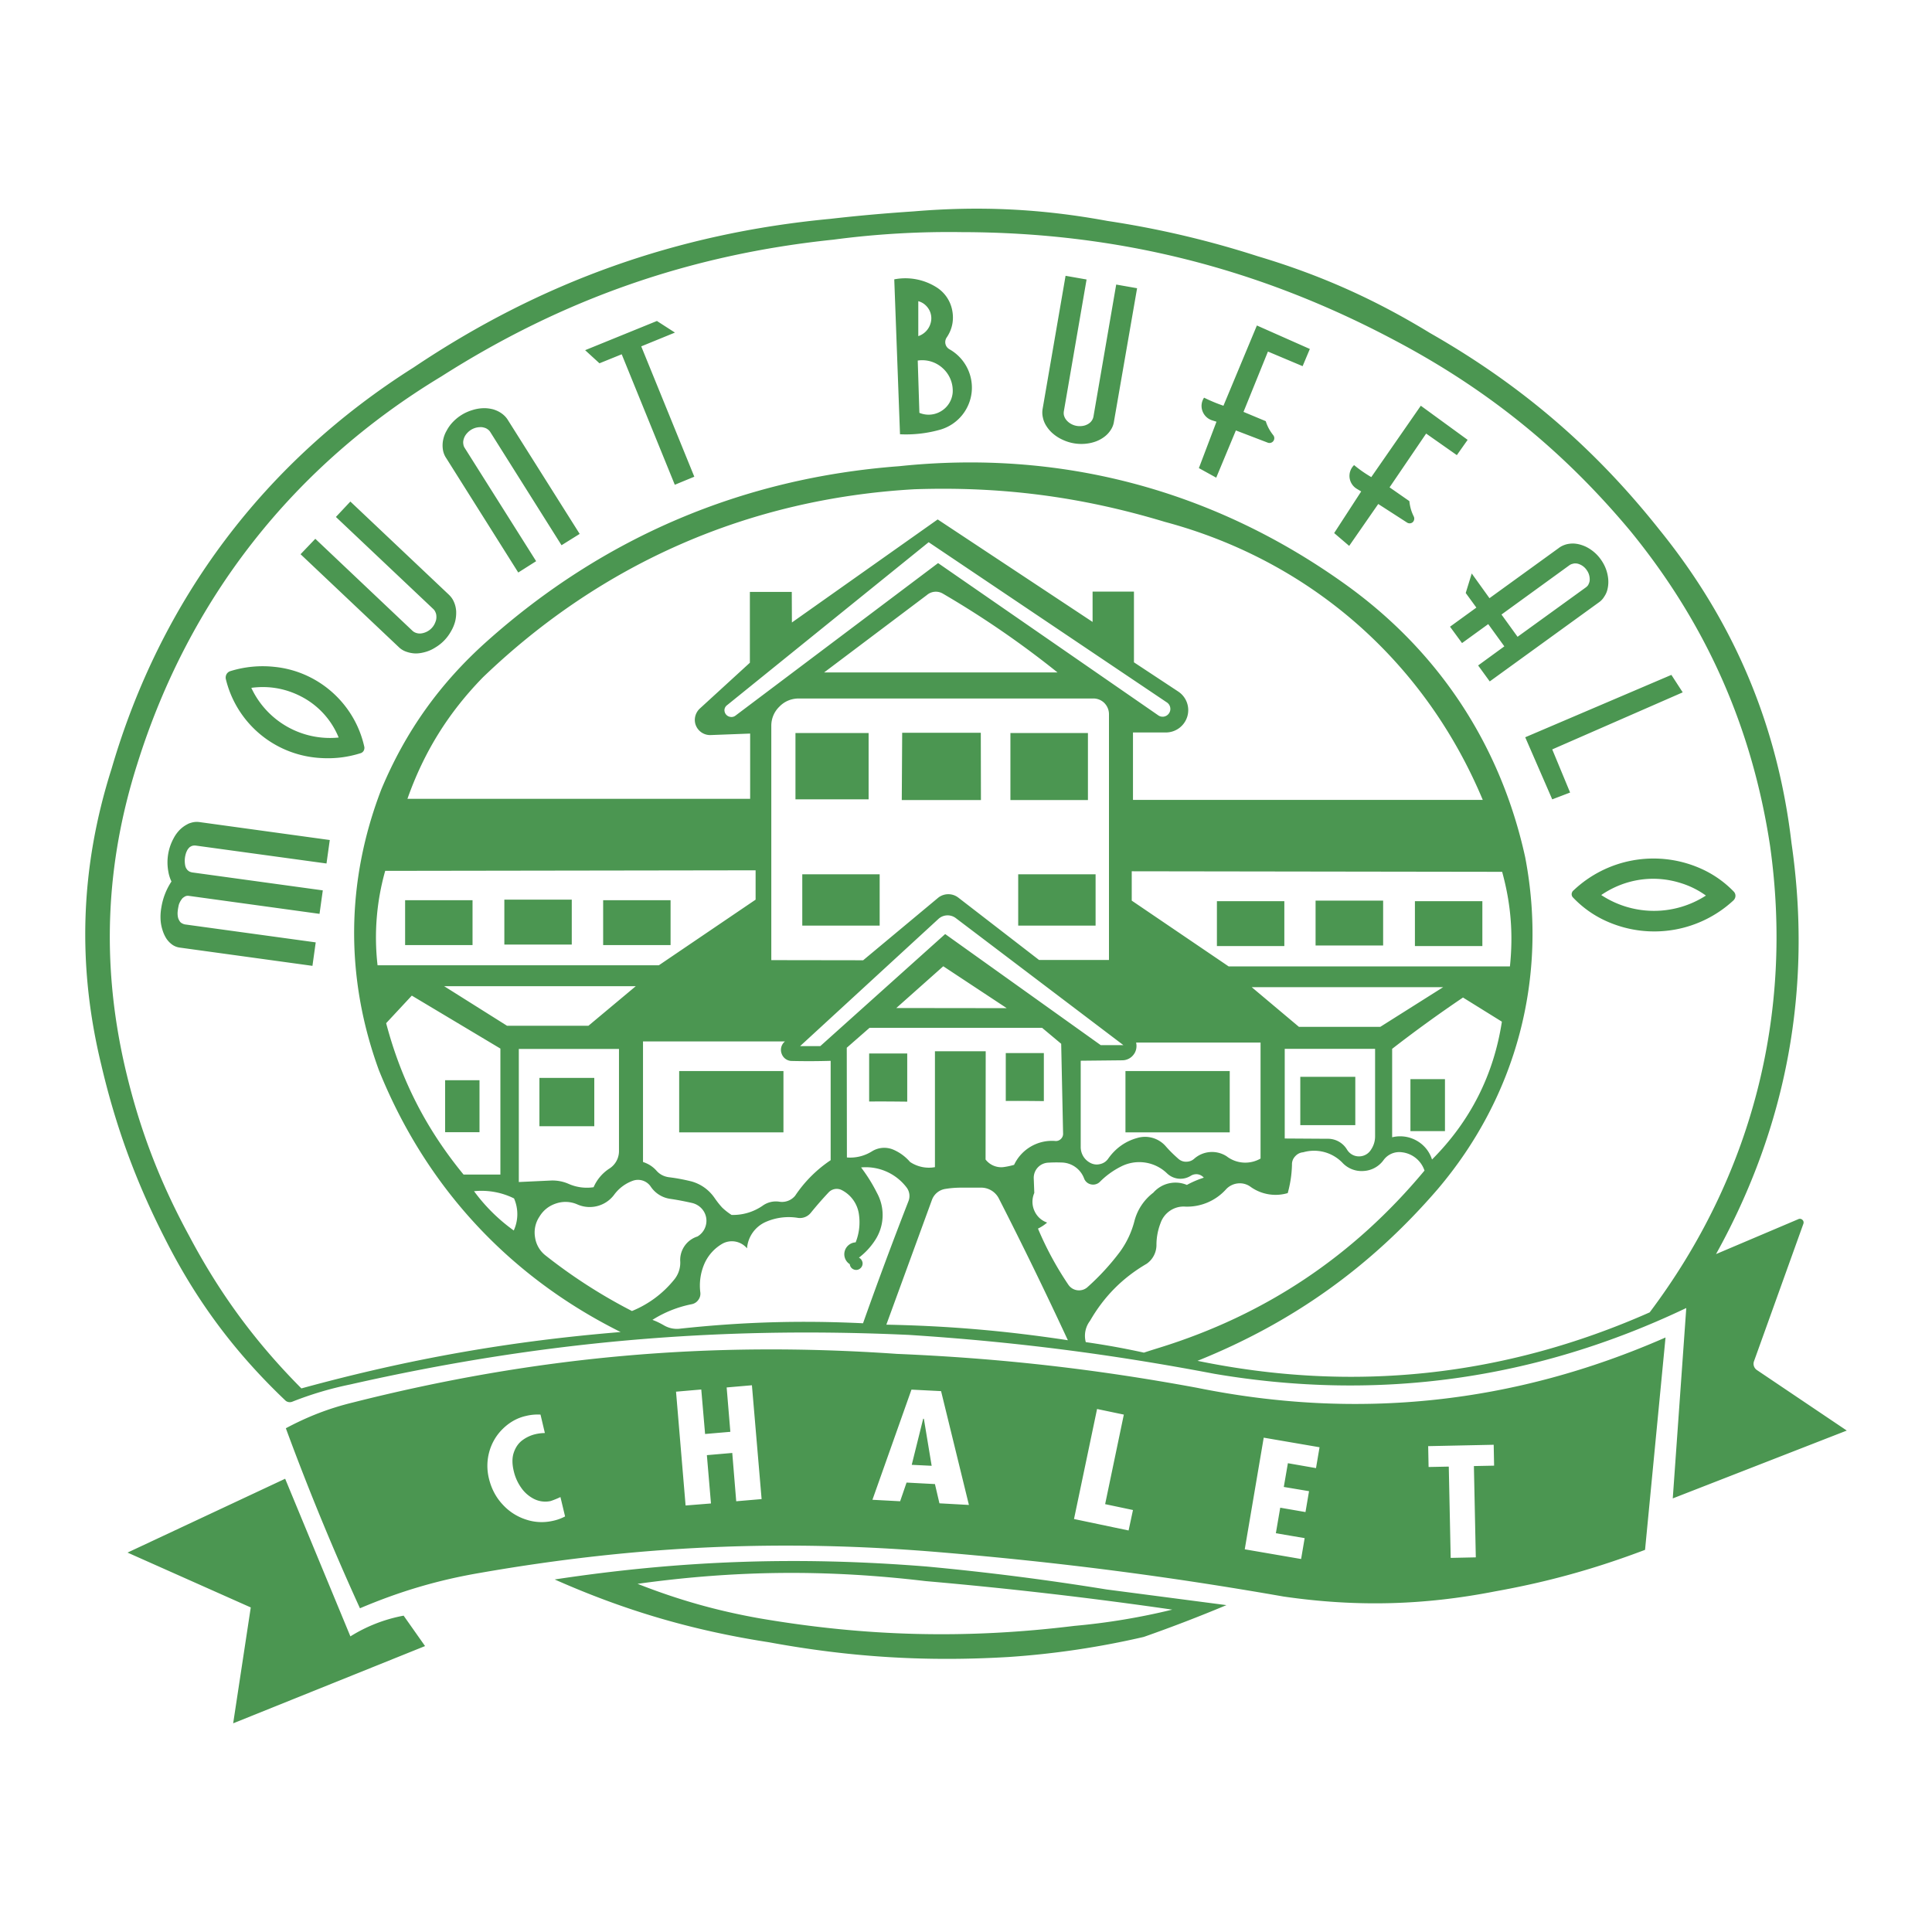 <svg xmlns="http://www.w3.org/2000/svg" width="2500" height="2500" viewBox="0 0 192.756 192.756"><g fill-rule="evenodd" clip-rule="evenodd"><path fill="#fff" d="M0 0h192.756v192.756H0V0z"/><path d="M28.45 147.535l6.509 15.727a15.286 15.286 0 0 1 5.311-2.068l2.138 3.035-19.145 7.707 1.756-11.561-12.295-5.473 15.726-7.367zm63.903 10.213c-9.845-1.172-18.941-1.09-28.745.271 4.058 1.594 7.897 2.684 12.188 3.445 10.675 1.824 20.643 2.07 31.4.75a65.952 65.952 0 0 0 9.764-1.621 438.151 438.151 0 0 0-24.607-2.845zm.082-1.457a265 265 0 0 1 17.946 2.287l11.982 1.566a148.322 148.322 0 0 1-8.25 3.172 84.662 84.662 0 0 1-13.467 2.002c-8.253.49-15.81.027-23.939-1.471-7.584-1.17-14.339-3.145-21.365-6.264 12.651-1.919 24.347-2.313 37.093-1.292zm-38.508-15.156a4.862 4.862 0 0 0-1.403.123c-.885.191-1.647.613-2.328 1.266a5.068 5.068 0 0 0-1.375 2.303 5.263 5.263 0 0 0-.041 2.682c.245 1.021.708 1.893 1.375 2.602a5.354 5.354 0 0 0 2.329 1.496 4.925 4.925 0 0 0 2.628.137 4.644 4.644 0 0 0 1.266-.449l-.463-1.934a8.242 8.242 0 0 1-.967.395 2.501 2.501 0 0 1-1.634-.189 3.448 3.448 0 0 1-1.321-1.145 4.672 4.672 0 0 1-.722-1.594c-.19-.762-.19-1.402 0-1.934.191-.543.491-.953.899-1.238a3.53 3.53 0 0 1 1.266-.572c.3-.068.613-.109.926-.109l-.435-1.84zm13.521-2.287l.954 11.355 2.532-.203-.409-4.82 2.533-.219.395 4.82 2.533-.217-.967-11.357-2.52.219.368 4.426-2.52.217-.381-4.439-2.518.218zm42.007 1.728l-2.301 10.977 5.447 1.143.436-2.041-2.777-.586 1.865-8.934-2.67-.559zm16.627 2.86l-1.893 11.139 5.623.967.354-2.082-2.873-.49.436-2.547 2.52.436.354-2.084-2.518-.422.408-2.369 2.805.49.354-2.082-5.57-.956zm16.408.845l.041 2.082 2.014-.041.191 9.109 2.506-.053-.191-9.109 2.016-.041-.041-2.084-6.536.137zm-49.538 1.961l-1.988-.096 1.144-4.604.068.014.776 4.686zm-2.015-7.599l-3.894 10.99 2.764.148.64-1.865 2.832.15.449 1.92 2.941.162-2.778-11.355-2.954-.15zm75.233-5.202l-2.043 21.188c-4.998 1.893-9.695 3.201-14.951 4.141-7.148 1.402-13.889 1.564-21.105.518-11.684-2.043-22.373-3.418-34.192-4.412-15.795-1.336-30.311-.682-45.929 2.041-4.262.723-8.061 1.854-12.037 3.541a257.639 257.639 0 0 1-7.394-17.961c2.166-1.156 4.262-1.975 6.645-2.559 18.247-4.617 35.54-6.168 54.317-4.861 10.349.436 19.731 1.498 29.917 3.377 16.106 3.267 31.739 1.591 46.772-5.013zM91.209 48.814c-16.449.939-31.128 7.339-43.015 18.75-3.458 3.541-5.896 7.462-7.543 12.133h34.191v-6.509l-3.935.149c-.64.027-1.226-.354-1.471-.939s-.082-1.267.381-1.702l4.998-4.575v-7.067h4.18l.014 3.051 14.543-10.281 15.455 10.226v-3.023h4.127v7.053l4.396 2.9a2.224 2.224 0 0 1 .928 2.506 2.237 2.237 0 0 1-2.139 1.593h-3.281v6.727h34.898c-5.787-13.834-17.225-23.856-31.713-27.737-8.346-2.52-16.313-3.555-25.014-3.255zm1.443 5.283L72.541 70.355a.64.64 0 0 0-.259.436.68.68 0 0 0 .6.735.64.64 0 0 0 .49-.123L93.593 56.18l21.937 15.169a.764.764 0 0 0 1.088-.163.757.757 0 0 0 .137-.585.774.774 0 0 0-.312-.504l-23.791-16zm-.176 5.27l-10.253 7.721h23.284a94 94 0 0 0-11.451-7.87 1.374 1.374 0 0 0-1.58.149zm16.067 13.766v6.686h-7.734v-6.686h7.734zm-10.689-.027l.014 6.713H89.97l.041-6.713h7.843zm-18.491.027h7.298v6.618h-7.298v-6.618zm.68 14.094h7.721v5.12h-7.721v-5.12zm21.543 0h7.721v5.12h-7.721v-5.12zm7.502-17.539H79.703c-.735 0-1.416.272-1.933.804a2.638 2.638 0 0 0-.817 1.92v23.38l9.164.014 7.517-6.264a1.633 1.633 0 0 1 1.961 0l8.074 6.236h6.973V71.254c0-.422-.164-.804-.449-1.104a1.549 1.549 0 0 0-1.105-.462zm-58.77 20.071h6.727v4.479h-6.727v-4.479zm-9.9.055h6.727v4.479h-6.727v-4.479zm19.758 0h6.727v4.479h-6.727v-4.479zm-21.745-2.928a24.432 24.432 0 0 0-.762 9.422h28.063l9.655-6.549v-2.928l-36.956.055zm56.944 4.725a1.354 1.354 0 0 0-1.715.041l-13.834 12.719h2.015L94.3 93.191l15.522 11.084h2.262L95.375 91.611zm-1.266 4.793l-4.684 4.166 11.016.014-6.332-4.18zm46.61 11.262h3.445v5.188h-3.445v-5.188zm5.244-8.143a133.847 133.847 0 0 0-7.068 5.119v8.824a3.34 3.34 0 0 1 2.424.326 3.293 3.293 0 0 1 1.553 1.893c3.812-3.812 6.154-8.43 6.971-13.752l-3.88-2.41zm-82.532-1.13H44.313l6.277 3.949h8.116l4.725-3.949zm-19.022 9.38h3.431v5.189h-3.431v-5.189zm-3.323-8.441l-2.56 2.75c1.498 5.678 3.99 10.553 7.721 15.102h3.677v-12.568l-8.838-5.284zm45.629 5.773h3.799v4.807c-1.307-.014-2.492-.027-3.799-.014v-4.793zm13.631-.041h3.799v4.793c-1.307-.014-2.492-.027-3.799-.014v-4.779zm-5.978-2.519h-7.612l-2.274 1.988.014 10.947a4.076 4.076 0 0 0 2.478-.598 2.324 2.324 0 0 1 2.192-.164c.64.285 1.171.682 1.634 1.213a3.384 3.384 0 0 0 2.479.516v-11.561h5.065l-.014 10.799a1.974 1.974 0 0 0 1.744.762 7.36 7.36 0 0 0 1.102-.23 4.172 4.172 0 0 1 4.086-2.383.689.689 0 0 0 .572-.191.704.704 0 0 0 .23-.572l-.189-8.932-1.906-1.594h-9.601zm28.323 4.316v6.115h-10.404v-6.115h10.404zm-9.341-2.845c.096.422.014.871-.258 1.213a1.408 1.408 0 0 1-1.117.557l-4.152.043v8.646c.014.625.34 1.184.871 1.496.312.191.666.26 1.021.178.354-.068.652-.258.857-.559.721-1.021 1.701-1.729 2.9-2.057a2.737 2.737 0 0 1 2.859.859c.395.449.789.83 1.238 1.225.219.191.49.301.791.287.285 0 .559-.096.775-.287a2.684 2.684 0 0 1 3.24-.258 3.05 3.05 0 0 0 3.391.23v-11.574H113.35v.001zm21.869 3.418v4.82h-5.488v-4.82h5.488zm-7.041-2.791v8.945l4.275.027a2.215 2.215 0 0 1 1.936 1.076c.258.422.693.682 1.197.682.49 0 .939-.246 1.199-.668.271-.408.408-.844.408-1.334v-8.729h-9.015v.001zm-50.013 2.218v6.115H67.761v-6.115h10.404zm-14.012-2.955v12.025c.531.176.967.449 1.334.857.327.381.762.6 1.266.666.79.096 1.484.232 2.26.422.94.273 1.716.832 2.274 1.635.245.354.477.654.763.967.3.285.599.518.939.736a5.198 5.198 0 0 0 3.091-.914 2.257 2.257 0 0 1 1.662-.408 1.7 1.7 0 0 0 1.593-.598 12.858 12.858 0 0 1 3.54-3.541v-9.914a72.297 72.297 0 0 1-3.84.014 1.08 1.08 0 0 1-1.048-.721 1.082 1.082 0 0 1 .327-1.227H64.153v.001zm-4.861 3.637v4.82h-5.474v-4.82h5.474zm-7.53-2.887v13.275l3.172-.148a3.992 3.992 0 0 1 1.784.326 4.512 4.512 0 0 0 2.505.34 4.228 4.228 0 0 1 1.539-1.838 2.07 2.07 0 0 0 .994-1.838v-10.117h-9.994zm78.256 10.307c-.328.027-.6.178-.805.41-.217.23-.326.531-.312.844-.027.98-.164 1.865-.422 2.818a4.286 4.286 0 0 1-3.691-.613 1.81 1.81 0 0 0-1.279-.354 1.87 1.87 0 0 0-1.197.6 5.217 5.217 0 0 1-4.086 1.715c-1.076-.068-2.084.613-2.438 1.648a6.032 6.032 0 0 0-.408 2.137 2.289 2.289 0 0 1-.98 1.92c-2.41 1.404-4.262 3.283-5.65 5.693a2.463 2.463 0 0 0-.422 2.123c2 .287 3.812.613 5.801 1.049.529-.178 1.008-.326 1.537-.49 10.594-3.281 19.363-9.15 26.457-17.674a2.697 2.697 0 0 0-2.246-1.826 1.938 1.938 0 0 0-1.838.777 2.625 2.625 0 0 1-2.002 1.09 2.616 2.616 0 0 1-2.125-.846 3.936 3.936 0 0 0-3.894-1.021zm-18.194 1.432a8.05 8.05 0 0 0-2.109 1.537.962.962 0 0 1-.871.232.932.932 0 0 1-.682-.586 2.443 2.443 0 0 0-2.273-1.594 12.77 12.77 0 0 0-1.268.014 1.524 1.524 0 0 0-1.076.477 1.518 1.518 0 0 0-.408 1.09l.055 1.457a2.198 2.198 0 0 0 0 1.756c.246.572.695.994 1.281 1.199a4.124 4.124 0 0 1-.914.6 32.483 32.483 0 0 0 3.037 5.609c.219.312.545.504.912.545.381.041.75-.082 1.021-.34a24.098 24.098 0 0 0 3.199-3.486 8.984 8.984 0 0 0 1.443-3.037 5.183 5.183 0 0 1 1.895-2.873 2.934 2.934 0 0 1 3.35-.775 9.619 9.619 0 0 1 1.688-.723.992.992 0 0 0-.627-.34 1.05 1.05 0 0 0-.693.164 1.934 1.934 0 0 1-2.369-.273 3.987 3.987 0 0 0-4.591-.653zm-25.912.08c.626.832 1.13 1.635 1.593 2.561a4.578 4.578 0 0 1-.204 4.711 6.901 6.901 0 0 1-1.607 1.73c.205.096.34.299.368.531a.646.646 0 0 1-.272.57.61.61 0 0 1-.626.068.628.628 0 0 1-.381-.518 1.175 1.175 0 0 1-.504-1.307c.137-.49.572-.844 1.09-.871a5.43 5.43 0 0 0 .327-2.791 3.2 3.2 0 0 0-1.743-2.438 1.106 1.106 0 0 0-1.294.258 36.392 36.392 0 0 0-1.77 2.029 1.393 1.393 0 0 1-1.253.504 5.682 5.682 0 0 0-3.159.367 3.15 3.15 0 0 0-1.947 2.67 1.966 1.966 0 0 0-2.41-.49 4.309 4.309 0 0 0-1.825 1.986 5.475 5.475 0 0 0-.422 2.914 1.02 1.02 0 0 1-.204.736c-.15.219-.381.367-.64.422a11.475 11.475 0 0 0-3.935 1.566c.408.15.763.326 1.144.545a2.549 2.549 0 0 0 1.675.326c6.237-.668 11.942-.83 18.192-.531a421.457 421.457 0 0 1 4.535-12.188 1.399 1.399 0 0 0-.19-1.361 5.118 5.118 0 0 0-4.538-1.999zm-22.794 1.336a3.998 3.998 0 0 0-1.865 1.416 3.041 3.041 0 0 1-3.649.939 2.924 2.924 0 0 0-2.124-.096c-.708.23-1.28.682-1.662 1.32a2.838 2.838 0 0 0-.436 2.057 2.794 2.794 0 0 0 1.048 1.811 53.037 53.037 0 0 0 8.62 5.543 10.47 10.47 0 0 0 4.18-3.092 2.666 2.666 0 0 0 .64-1.811 2.457 2.457 0 0 1 1.716-2.533c.64-.381.994-1.117.871-1.865-.123-.736-.694-1.32-1.43-1.484s-1.416-.299-2.165-.408a2.811 2.811 0 0 1-1.961-1.254 1.535 1.535 0 0 0-1.783-.543zm32.939.679c-.585 0-1.117.027-1.702.123a1.696 1.696 0 0 0-1.376 1.104l-4.548 12.445c6.25.123 11.928.613 18.11 1.553a421.307 421.307 0 0 0-6.889-14.148 1.982 1.982 0 0 0-1.758-1.076h-1.837v-.001zm-48.762.356a17.752 17.752 0 0 0 3.962 3.92 3.91 3.91 0 0 0 .028-3.199 7.322 7.322 0 0 0-3.99-.721zm80.844-28.937v4.48h-6.727v-4.48h6.727zm9.857-.054v4.479h-6.74v-4.479h6.74zm9.9.054v4.48h-6.729v-4.48h6.729zm1.973-2.928l-36.955-.054v2.928l9.668 6.563h28.064c.34-3.254.096-6.278-.777-9.437zm-24.986 11.507l4.713 3.961h8.115l6.277-3.961h-19.105zm41.871-31.155l1.131 1.743-13.018 5.692 1.783 4.303-1.783.681-2.695-6.195 14.582-6.224zM32.902 83.809l-.327 2.342-13.018-1.784a.957.957 0 0 0-.436.041c-.041.027-.082.041-.123.068-.055.027-.082.054-.123.095a1.316 1.316 0 0 0-.204.272c-.027.068-.055.123-.082.177-.136.381-.19.763-.136 1.171.014.136.041.258.095.381a.55.55 0 0 0 .096.15.336.336 0 0 0 .108.123c.041.041.082.068.123.096.109.054.232.095.354.108l12.977 1.784-.327 2.342-13.059-1.797c-.082-.014-.163 0-.245.014a.725.725 0 0 0-.231.123.631.631 0 0 0-.218.204c-.068.096-.123.177-.177.286s-.095.204-.123.327c-.055.259-.095.49-.109.749 0 .19.014.368.068.544.027.082.068.15.109.232a.924.924 0 0 0 .136.177c.055.041.109.082.177.109a.833.833 0 0 0 .313.096l12.98 1.782-.327 2.342-13.262-1.825a1.68 1.68 0 0 1-.722-.286 2.395 2.395 0 0 1-.6-.626 3.563 3.563 0 0 1-.395-.899 4.002 4.002 0 0 1-.177-1.062 5.247 5.247 0 0 1 .082-1.13 6.556 6.556 0 0 1 1.008-2.587 3.65 3.65 0 0 1-.313-.994 5.023 5.023 0 0 1 .531-3.323c.164-.313.354-.572.6-.831a3.08 3.08 0 0 1 .762-.559c.136-.082.272-.122.409-.163.286-.082.544-.096.831-.055l12.975 1.786zm11.847-24.51c.231.218.408.449.531.735.137.3.205.6.231.926.014.354-.014.681-.095 1.021a3.901 3.901 0 0 1-.422 1.008 4.278 4.278 0 0 1-1.553 1.606 3.624 3.624 0 0 1-.994.45c-.327.095-.654.15-.994.15a3.03 3.03 0 0 1-.926-.177 2 2 0 0 1-.763-.477l-9.777-9.246 1.471-1.539 9.708 9.191c.095.082.205.15.327.19.122.042.245.068.381.068.15 0 .286-.027.422-.068a1.731 1.731 0 0 0 1.048-.857c.068-.136.123-.272.164-.422.027-.136.041-.272.027-.409a.917.917 0 0 0-.096-.381.853.853 0 0 0-.204-.3l-9.722-9.191 1.443-1.538 9.793 9.26zm22.59-26.117l-3.363 1.375 5.296 13.004-1.947.804-5.297-13.018-2.219.899-1.43-1.308 7.162-2.914 1.798 1.158zM44.531 45.723a2.075 2.075 0 0 1-.34-.844 2.799 2.799 0 0 1 .014-.953c.068-.34.177-.653.354-.953a3.76 3.76 0 0 1 .64-.885 4.437 4.437 0 0 1 1.92-1.171 4.02 4.02 0 0 1 1.062-.19c.354-.014.667.027 1.008.109.313.095.585.218.857.408.246.177.45.381.613.64l7.176 11.384-1.811 1.13-7.122-11.316a.922.922 0 0 0-.259-.258.97.97 0 0 0-.368-.164c-.136-.041-.272-.054-.422-.041a1.763 1.763 0 0 0-1.226.572 1.558 1.558 0 0 0-.259.354 1.495 1.495 0 0 0-.136.395.973.973 0 0 0 0 .395.795.795 0 0 0 .123.34L53.49 55.99l-1.784 1.13-7.175-11.397zm106.877 17.81l6.795-4.916c.096-.068.178-.149.246-.245.055-.109.107-.218.135-.34.027-.123.027-.246.014-.382a1.523 1.523 0 0 0-.285-.762 1.54 1.54 0 0 0-.654-.559c-.123-.054-.23-.095-.367-.109s-.244-.014-.367.027a.88.88 0 0 0-.328.136l-6.793 4.929 1.604 2.221zm-2.777 4.453l-1.158-1.593 2.615-1.906-1.607-2.22-2.613 1.893-1.199-1.634 2.629-1.906-1.062-1.457.6-1.947 1.77 2.465 6.904-4.998c.244-.191.504-.299.789-.381.312-.068.6-.095.912-.055.34.041.641.137.953.272a3.955 3.955 0 0 1 1.594 1.362c.395.572.627 1.198.693 1.879.027.327.014.626-.053.939a2.09 2.09 0 0 1-.328.803 1.86 1.86 0 0 1-.572.613l-10.867 7.871zM125.4 32.474l5.283 2.342-.721 1.716-3.459-1.457-2.438 6.019 2.219.926c.164.531.408.967.75 1.402a.474.474 0 0 1 .014.572c-.123.177-.355.245-.545.177l-3.199-1.226-1.961 4.712-1.73-.954 1.756-4.629-.436-.137a1.51 1.51 0 0 1-.967-.939 1.474 1.474 0 0 1 .164-1.321c.641.313 1.254.572 1.934.803l3.336-8.006zM91.618 30.05v3.486a1.896 1.896 0 0 0 1.226-1.28 1.76 1.76 0 0 0-.15-1.362c-.246-.422-.613-.722-1.076-.844zm-.055 5.923l.164 5.215a2.385 2.385 0 0 0 2.165-.164 2.395 2.395 0 0 0 1.158-1.852 3.024 3.024 0 0 0-.98-2.424 3.022 3.022 0 0 0-2.507-.775zm-2.342-8.102a5.816 5.816 0 0 1 4.167.763 3.48 3.48 0 0 1 1.607 2.288c.204.98.014 1.934-.545 2.751a.824.824 0 0 0-.122.64c.054.231.19.409.395.531a4.4 4.4 0 0 1 2.22 4.289 4.38 4.38 0 0 1-3.078 3.718 12.512 12.512 0 0 1-4.071.476l-.573-15.456zM25.073 68.626a8.659 8.659 0 0 0 8.715 4.957 7.989 7.989 0 0 0-3.473-3.949c-1.634-.913-3.39-1.253-5.242-1.008zm-2.07-1.674a10.875 10.875 0 0 1 4.344-.422c4.398.422 8.047 3.663 9 7.979a.504.504 0 0 1 0 .205.526.526 0 0 1-.381.436c-1.443.45-2.833.585-4.344.45a10.306 10.306 0 0 1-9.096-7.871.72.72 0 0 1 0-.245.66.66 0 0 1 .477-.532zm147.196 22.399a8.552 8.552 0 0 0-2.438-1.225c-2.736-.886-5.623-.449-8.006 1.171a9.56 9.56 0 0 0 10.444.054zm2.78-.395a.6.6 0 0 1 .107.681.674.674 0 0 1-.148.204 11.628 11.628 0 0 1-12.434 2.165 10.51 10.51 0 0 1-3.553-2.451.458.458 0 0 1-.096-.545.362.362 0 0 1 .123-.163 11.602 11.602 0 0 1 12.418-2.315 10.507 10.507 0 0 1 3.583 2.424zM141.754 40.48l4.672 3.404-1.076 1.525-3.064-2.151-3.648 5.365 1.975 1.375c.055.544.189 1.035.436 1.525a.495.495 0 0 1-.096.572.473.473 0 0 1-.572.041l-2.873-1.852-2.9 4.18-1.498-1.28 2.697-4.153-.41-.245a1.515 1.515 0 0 1-.748-1.116 1.496 1.496 0 0 1 .449-1.267c.559.463 1.09.83 1.715 1.198l4.941-7.121zm-30.609 1.553a2.04 2.04 0 0 1-.314.844 2.601 2.601 0 0 1-.639.695 3.332 3.332 0 0 1-.912.49c-.355.123-.695.19-1.062.218a4.384 4.384 0 0 1-2.207-.409 3.971 3.971 0 0 1-.912-.571 3.314 3.314 0 0 1-.68-.763 2.458 2.458 0 0 1-.369-.872 2.182 2.182 0 0 1-.025-.885l2.287-13.263 2.096.368-2.273 13.181c-.014.123-.014.245.014.368.041.136.082.245.164.368s.176.218.285.313c.367.299.818.436 1.293.395.15-.014.301-.041.438-.096.135-.054.244-.108.367-.204.109-.082.189-.177.258-.286s.109-.218.137-.34l2.273-13.194 2.084.367-2.303 13.276zM95.975 23.16a87.511 87.511 0 0 0-12.813.749c-14.297 1.484-27.002 5.924-39.121 13.644-14.774 8.919-25.177 22.168-30.338 38.645-3.172 9.967-3.595 19.854-1.28 30.066 1.403 6.127 3.445 11.52 6.454 17.047 3.05 5.76 6.604 10.594 11.193 15.211 10.744-2.941 20.752-4.713 31.85-5.625-11.179-5.568-19.444-14.529-24.115-26.117-3.377-9.244-3.295-18.845.245-28.036 2.424-5.787 5.828-10.553 10.499-14.733C60.217 53.58 74.106 47.684 89.711 46.513c16.041-1.688 31.263 2.329 44.39 11.697 9.396 6.686 15.605 16.081 18.07 27.329 2.287 11.956-.859 23.843-8.742 33.116-6.672 7.734-14.475 13.303-23.953 17.115 15.523 3.201 30.625 1.58 45.113-4.834 10.199-13.561 14.379-29.766 12.01-46.555-1.797-11.833-6.387-22.168-13.957-31.427-6.672-7.98-14.176-14.066-23.381-18.941-13.669-7.285-27.79-10.826-43.286-10.853zm-4.82-2.07c6.644-.559 12.773-.259 19.335.953a94.609 94.609 0 0 1 15.006 3.526c6.209 1.852 11.643 4.276 17.17 7.653 9.057 5.161 16.408 11.452 22.891 19.622 7.447 9.191 11.805 19.526 13.182 31.278 2.096 14.435-.451 28.241-7.531 40.999l8.211-3.484a.354.354 0 0 1 .408.066c.109.096.15.246.096.396l-4.916 13.684a.752.752 0 0 0 .287.912l8.959 6.033-17.361 6.768 1.348-18.996c-14.992 7.148-30.719 9.342-47.086 6.564-10.389-1.975-19.936-3.201-30.488-3.881-19.254-.885-36.901.68-55.706 4.941a34.519 34.519 0 0 0-5.814 1.73.669.669 0 0 1-.64-.096c-5.079-4.82-8.933-9.994-12.078-16.244-2.873-5.639-4.875-11.098-6.318-17.252-2.438-10.01-2.097-19.759 1.021-29.563 4.929-16.912 15.264-30.638 30.147-40.047 12.718-8.537 26.28-13.371 41.531-14.814 2.858-.326 5.473-.557 8.346-.748z" fill="#4b9651"/></g></svg>